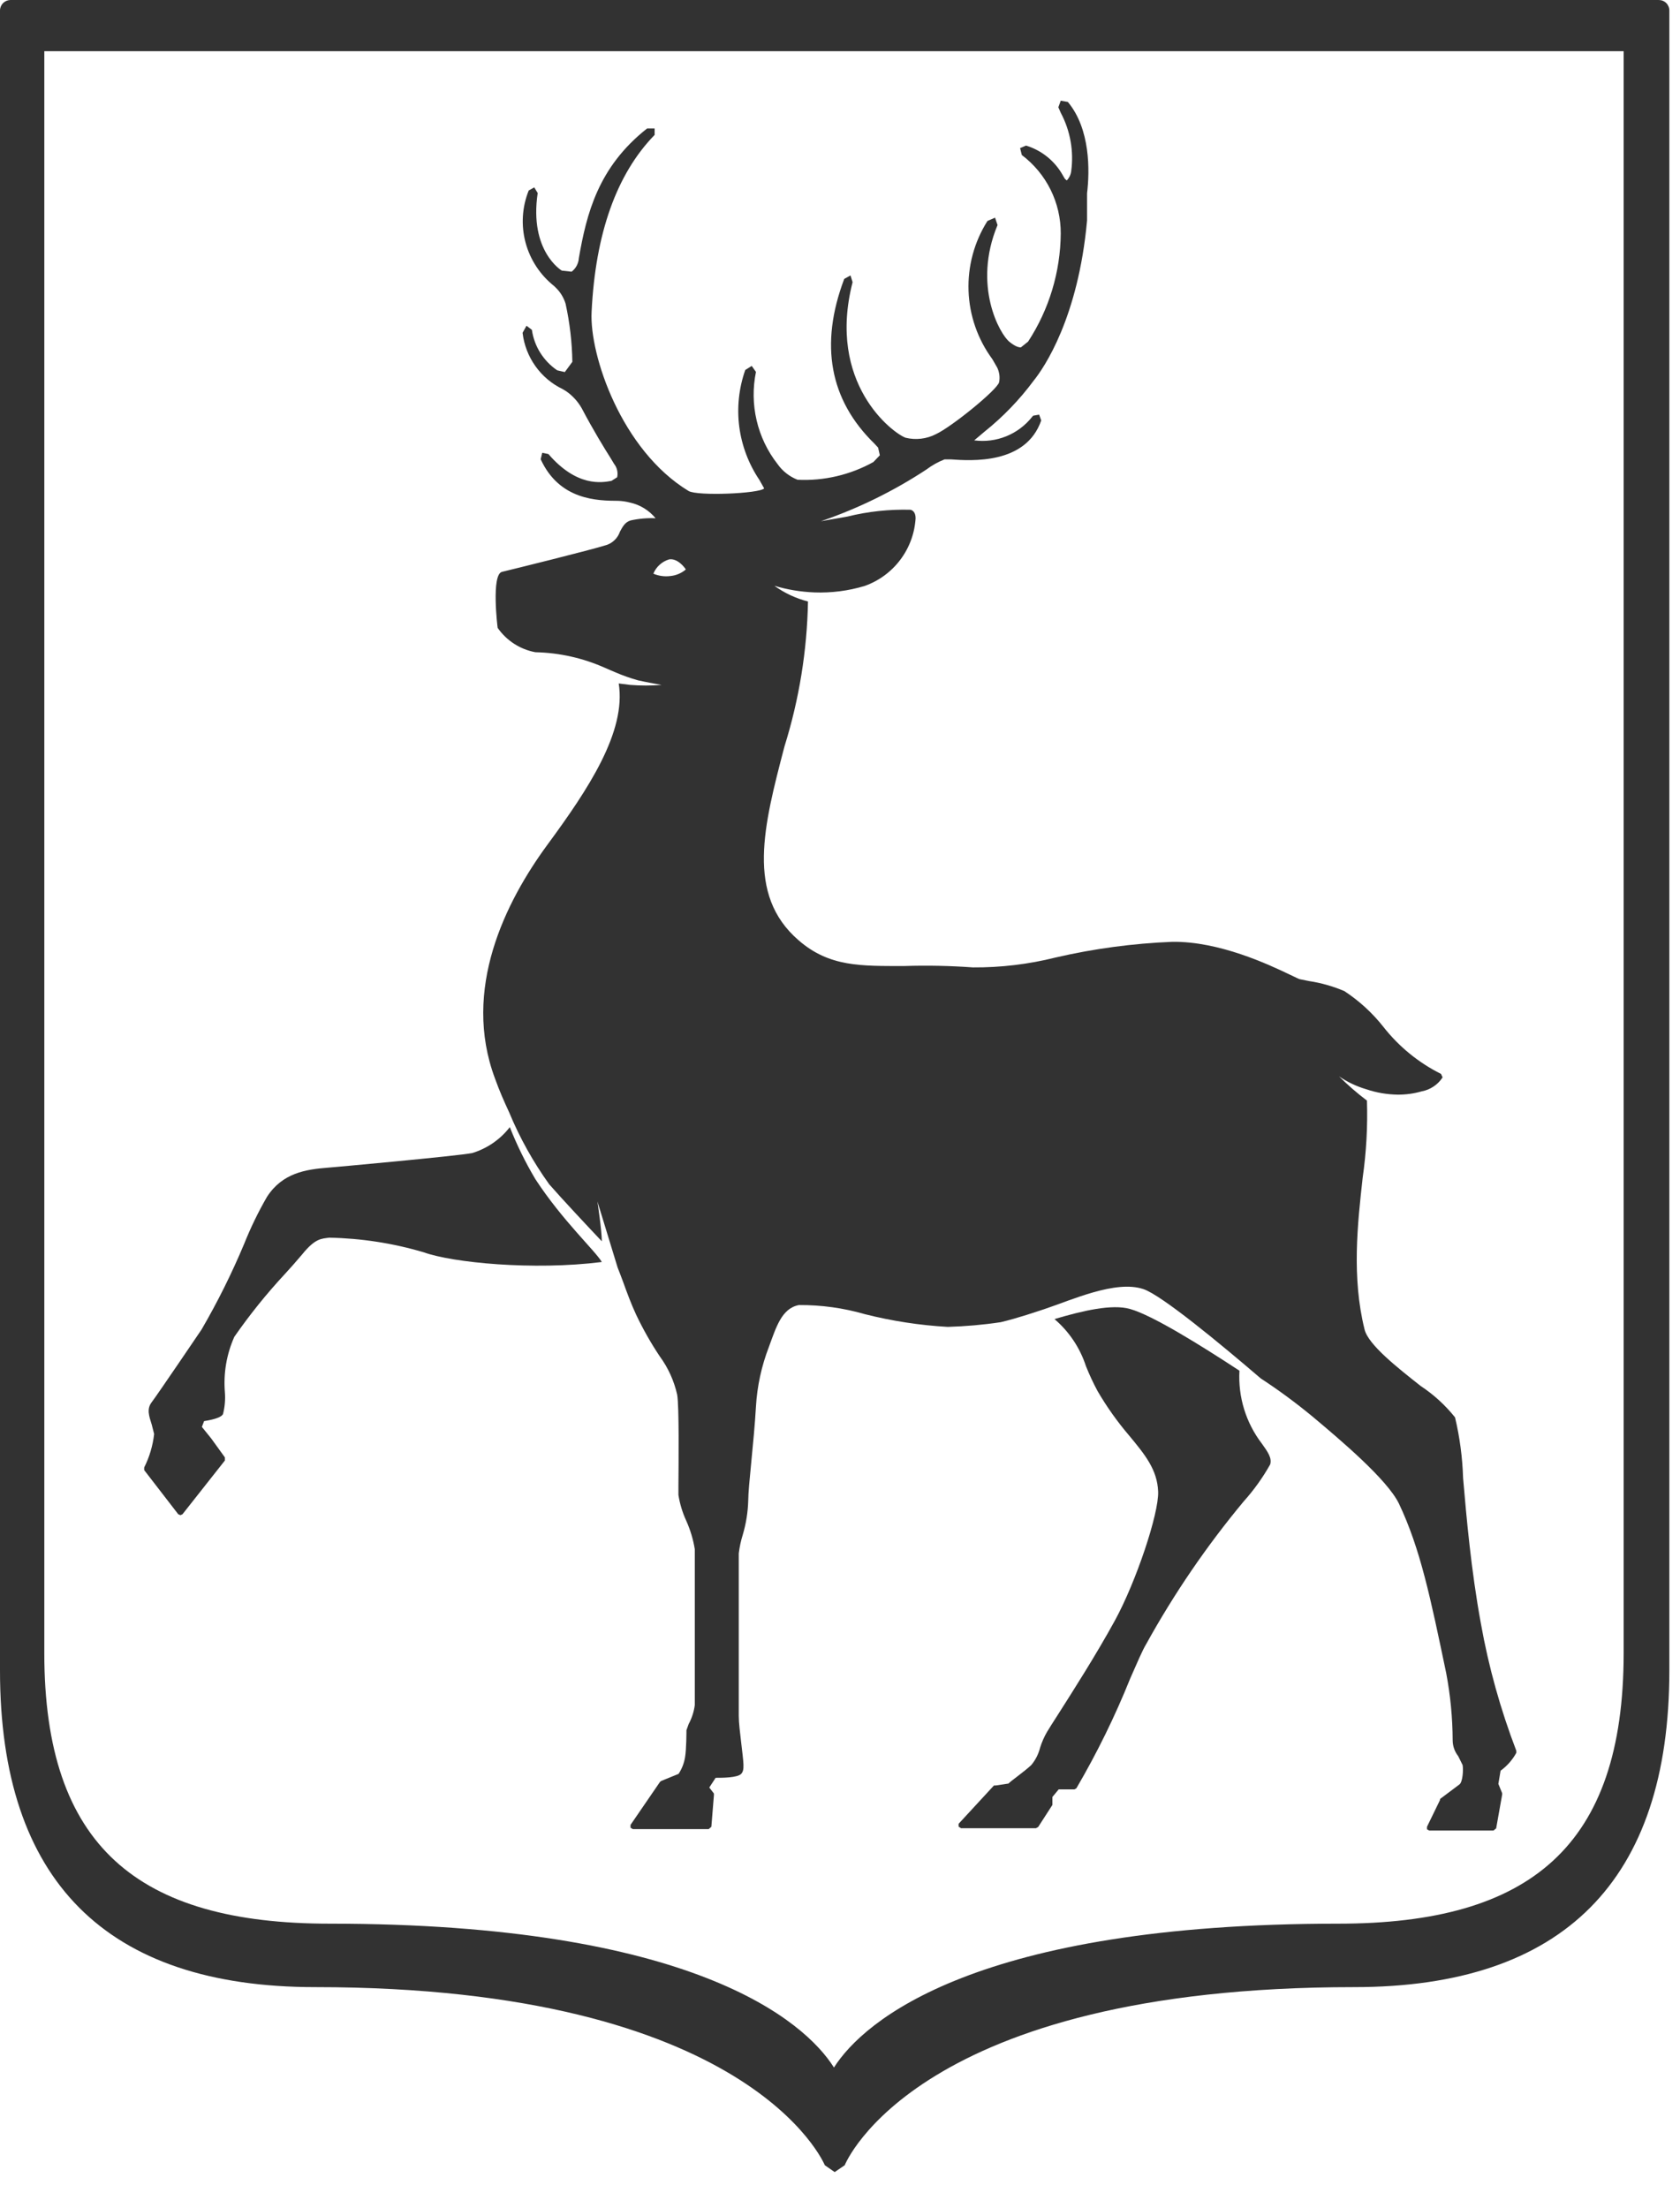 <svg width="35" height="46" viewBox="0 0 35 46" fill="none" xmlns="http://www.w3.org/2000/svg">
<path d="M11.153 24.567C10.947 24.221 10.769 23.858 10.621 23.484C10.423 23.74 10.15 23.928 9.839 24.024C9.528 24.086 6.862 24.328 6.839 24.328C6.369 24.364 5.883 24.439 5.562 24.937C5.38 25.252 5.221 25.58 5.086 25.918C4.829 26.531 4.533 27.127 4.199 27.701C4.199 27.701 3.273 29.069 3.162 29.213C3.05 29.357 3.106 29.505 3.162 29.684L3.211 29.878C3.184 30.12 3.114 30.356 3.004 30.575V30.63L3.713 31.549L3.759 31.569L3.802 31.549L4.685 30.43V30.365L4.399 29.969L4.206 29.73L4.252 29.609C4.485 29.573 4.619 29.521 4.646 29.462C4.684 29.314 4.697 29.16 4.685 29.007C4.653 28.612 4.72 28.215 4.882 27.852C5.202 27.392 5.554 26.954 5.936 26.543C6.047 26.422 6.153 26.304 6.294 26.137C6.57 25.794 6.701 25.81 6.858 25.787C7.526 25.8 8.188 25.902 8.828 26.092C9.426 26.308 11.107 26.474 12.538 26.294C12.4 26.059 11.717 25.431 11.153 24.567Z" fill="#323232"/>
<path d="M25.822 28.559C25.004 28.022 24.003 27.401 23.543 27.273C23.166 27.165 22.558 27.309 21.968 27.483C22.273 27.743 22.5 28.083 22.624 28.464C22.695 28.642 22.776 28.816 22.867 28.985C23.058 29.312 23.278 29.622 23.524 29.91C23.852 30.306 24.111 30.62 24.128 31.079C24.144 31.537 23.668 32.957 23.228 33.762C22.844 34.465 22.342 35.251 22.04 35.725C21.931 35.892 21.853 36.02 21.813 36.085C21.753 36.188 21.705 36.298 21.669 36.412C21.636 36.545 21.573 36.67 21.485 36.775C21.331 36.919 21.065 37.102 21.009 37.161L20.74 37.201H20.707L19.971 37.999V38.058L20.021 38.091H21.583L21.629 38.065L21.925 37.606V37.44L22.056 37.282C22.109 37.282 22.24 37.282 22.384 37.282L22.424 37.26C22.854 36.525 23.23 35.759 23.547 34.969C23.691 34.642 23.803 34.38 23.875 34.262C24.457 33.207 25.139 32.209 25.91 31.282C26.122 31.046 26.307 30.788 26.462 30.512C26.502 30.378 26.413 30.251 26.288 30.077C25.956 29.643 25.791 29.104 25.822 28.559Z" fill="#323232"/>
<path d="M17.391 45.257L17.184 45.113C17.168 45.077 15.631 41.402 6.566 41.402C2.21 41.402 2.60079e-05 39.184 2.60079e-05 34.805V0.223C-0.001 0.165 0.021 0.109 0.061 0.068C0.101 0.026 0.156 0.002 0.213 2.47935e-05H34.555C34.584 -0 34.614 0.005 34.641 0.016C34.668 0.027 34.693 0.043 34.714 0.064C34.735 0.085 34.751 0.11 34.762 0.137C34.773 0.164 34.779 0.193 34.778 0.223V34.805C34.778 39.184 32.569 41.402 28.212 41.402C19.105 41.402 17.614 45.077 17.598 45.113L17.387 45.257M0.923 1.067V34.442C0.923 38.464 2.869 40.08 6.868 40.08C14.419 40.08 16.76 42.102 17.374 43.077C17.998 42.096 20.349 40.08 27.88 40.08C31.883 40.08 33.826 38.464 33.826 34.442V1.067H0.923Z" fill="#323232"/>
<path d="M30.852 33.827C30.645 32.698 30.55 31.596 30.481 30.794C30.468 30.368 30.412 29.945 30.313 29.531C30.11 29.277 29.869 29.056 29.597 28.877C29.112 28.494 28.508 28.019 28.429 27.702C28.159 26.612 28.281 25.509 28.389 24.538C28.465 24.006 28.495 23.468 28.478 22.931C28.273 22.776 28.079 22.608 27.897 22.427C28.071 22.545 28.263 22.636 28.465 22.695C28.677 22.767 28.898 22.804 29.121 22.807C29.29 22.808 29.458 22.785 29.62 22.738C29.709 22.722 29.793 22.687 29.867 22.637C29.942 22.587 30.006 22.522 30.054 22.447L30.021 22.375C29.552 22.141 29.142 21.805 28.819 21.393C28.591 21.104 28.317 20.853 28.008 20.65C27.773 20.55 27.526 20.479 27.273 20.441L27.096 20.405C27.066 20.405 26.981 20.356 26.872 20.307C26.433 20.097 25.402 19.61 24.423 19.623C23.604 19.656 22.789 19.765 21.991 19.95C21.428 20.091 20.85 20.16 20.27 20.156C19.796 20.122 19.32 20.112 18.845 20.127C17.939 20.127 17.279 20.15 16.636 19.59C15.536 18.638 15.91 17.208 16.343 15.553C16.649 14.574 16.814 13.557 16.833 12.532C16.581 12.468 16.344 12.357 16.133 12.205C16.404 12.286 16.684 12.332 16.967 12.343C17.321 12.356 17.675 12.311 18.015 12.208C18.31 12.103 18.569 11.913 18.757 11.662C18.946 11.411 19.056 11.111 19.075 10.798C19.075 10.664 19.006 10.631 18.97 10.621C18.528 10.609 18.086 10.656 17.657 10.762L17.102 10.86C17.877 10.595 18.615 10.233 19.298 9.784C19.415 9.696 19.543 9.624 19.679 9.571H19.804C20.234 9.601 21.373 9.682 21.692 8.76L21.649 8.639L21.524 8.661L21.498 8.691C21.357 8.868 21.172 9.006 20.961 9.091C20.751 9.176 20.521 9.205 20.296 9.175L20.513 8.992C20.898 8.684 21.241 8.327 21.534 7.932C21.751 7.663 22.463 6.623 22.647 4.594C22.647 4.496 22.647 4.401 22.647 4.306C22.647 4.211 22.647 4.116 22.647 4.028C22.703 3.563 22.719 2.69 22.247 2.124L22.099 2.098L22.049 2.235L22.099 2.35C22.299 2.725 22.374 3.153 22.316 3.573C22.306 3.644 22.274 3.709 22.224 3.76L22.184 3.724L22.145 3.658C21.98 3.358 21.705 3.134 21.376 3.033L21.252 3.086L21.288 3.23C21.541 3.421 21.746 3.668 21.887 3.952C22.028 4.236 22.1 4.549 22.099 4.866C22.092 5.665 21.857 6.447 21.419 7.117L21.268 7.238C21.212 7.238 21.143 7.212 21.032 7.124C20.831 6.966 20.257 5.952 20.782 4.689L20.73 4.535L20.572 4.604C20.297 5.039 20.16 5.546 20.178 6.059C20.196 6.573 20.369 7.069 20.674 7.483L20.776 7.66C20.821 7.755 20.835 7.861 20.815 7.964C20.776 8.122 19.83 8.89 19.502 9.044C19.306 9.146 19.079 9.173 18.865 9.12C18.592 9.018 17.223 7.987 17.762 5.88L17.719 5.739L17.588 5.811C17.072 7.179 17.282 8.334 18.221 9.247L18.294 9.326L18.33 9.486L18.195 9.627C17.714 9.894 17.167 10.023 16.616 9.996C16.448 9.93 16.303 9.817 16.199 9.669C15.989 9.401 15.84 9.09 15.763 8.758C15.685 8.426 15.681 8.082 15.749 7.749L15.661 7.624L15.526 7.709C15.393 8.088 15.35 8.492 15.401 8.889C15.453 9.287 15.597 9.667 15.821 10L15.92 10.176C15.825 10.284 14.525 10.34 14.344 10.229C12.949 9.381 12.279 7.402 12.325 6.499C12.404 4.863 12.847 3.622 13.638 2.811V2.677H13.481C12.46 3.482 12.22 4.454 12.059 5.38C12.056 5.434 12.04 5.488 12.014 5.537C11.988 5.585 11.952 5.628 11.908 5.661L11.704 5.638C11.704 5.638 11.021 5.236 11.202 4.022L11.13 3.904L11.015 3.969C10.876 4.314 10.853 4.694 10.949 5.054C11.045 5.413 11.255 5.731 11.547 5.962L11.57 5.985C11.67 6.079 11.743 6.197 11.783 6.328C11.87 6.726 11.918 7.132 11.924 7.539L11.767 7.752L11.609 7.716C11.467 7.62 11.347 7.495 11.255 7.349C11.164 7.204 11.105 7.041 11.081 6.872L10.969 6.787L10.887 6.934C10.916 7.184 11.008 7.423 11.154 7.628C11.3 7.834 11.496 7.999 11.724 8.108L11.79 8.148C11.925 8.24 12.037 8.362 12.118 8.504C12.364 8.972 12.597 9.349 12.725 9.551L12.794 9.666C12.825 9.705 12.847 9.75 12.857 9.798C12.868 9.846 12.868 9.896 12.857 9.944L12.739 10.019C12.541 10.055 12.023 10.153 11.425 9.46L11.297 9.434L11.264 9.568C11.658 10.428 12.456 10.432 12.88 10.435C12.962 10.438 13.043 10.45 13.123 10.471C13.333 10.516 13.522 10.632 13.658 10.798C13.483 10.79 13.307 10.806 13.136 10.844C13.018 10.88 12.968 10.981 12.916 11.076C12.894 11.14 12.858 11.199 12.81 11.247C12.762 11.295 12.704 11.332 12.64 11.354C12.312 11.459 10.627 11.875 10.46 11.914C10.23 11.966 10.365 13.072 10.368 13.082C10.553 13.347 10.834 13.53 11.153 13.589C11.655 13.6 12.149 13.711 12.607 13.916L12.729 13.969L12.821 14.008C12.974 14.074 13.132 14.13 13.293 14.175C13.494 14.221 13.783 14.27 13.783 14.27C13.564 14.287 13.345 14.287 13.126 14.27L12.89 14.24C13.05 15.248 12.253 16.446 11.409 17.594C10.526 18.795 9.62 20.618 10.312 22.47C10.404 22.728 10.506 22.957 10.608 23.177C10.827 23.706 11.107 24.209 11.442 24.675C11.704 24.976 12.266 25.575 12.538 25.863C12.538 25.637 12.446 25.032 12.446 25.032L12.867 26.409C12.906 26.504 12.942 26.606 12.982 26.71C13.064 26.939 13.152 27.175 13.254 27.394C13.397 27.695 13.561 27.985 13.746 28.261C13.921 28.5 14.044 28.772 14.108 29.06C14.15 29.312 14.137 30.454 14.134 30.945V31.147C14.163 31.332 14.217 31.511 14.295 31.681C14.381 31.872 14.442 32.073 14.475 32.28V35.525C14.457 35.664 14.413 35.798 14.347 35.921L14.301 36.049C14.301 36.072 14.301 36.442 14.272 36.612C14.252 36.736 14.206 36.854 14.137 36.959L13.776 37.106L13.75 37.126L13.136 38.022V38.081L13.185 38.11H14.764L14.82 38.061L14.873 37.407V37.368L14.777 37.243L14.909 37.041C15.047 37.041 15.362 37.041 15.441 36.959C15.519 36.877 15.49 36.736 15.441 36.304C15.418 36.105 15.391 35.898 15.391 35.751V35.339C15.391 34.469 15.391 32.656 15.391 32.365C15.407 32.235 15.434 32.107 15.473 31.982C15.542 31.75 15.581 31.51 15.588 31.268C15.588 30.964 15.707 30.048 15.749 29.305C15.774 28.88 15.865 28.462 16.018 28.065C16.169 27.656 16.284 27.257 16.645 27.191C17.11 27.188 17.572 27.252 18.018 27.381C18.584 27.524 19.162 27.613 19.745 27.646C20.114 27.635 20.483 27.603 20.848 27.548C21.209 27.463 21.623 27.319 21.757 27.276C22.325 27.087 23.241 26.665 23.819 26.858C24.197 26.982 25.434 28.006 26.265 28.719C26.64 28.964 27 29.23 27.345 29.515C27.926 30.002 28.898 30.823 29.144 31.327C29.594 32.276 29.801 33.291 30.129 34.858C30.217 35.321 30.262 35.791 30.264 36.262C30.265 36.38 30.305 36.495 30.379 36.589L30.471 36.775C30.49 36.88 30.471 37.139 30.402 37.181L30.001 37.482V37.502L29.729 38.061V38.114L29.775 38.14H31.114L31.17 38.094L31.295 37.391V37.361L31.216 37.168L31.262 36.893C31.398 36.794 31.51 36.667 31.59 36.52V36.478C31.261 35.619 31.013 34.732 30.852 33.827ZM13.963 12.002C13.844 12.017 13.723 12 13.612 11.953C13.64 11.882 13.685 11.818 13.742 11.767C13.799 11.715 13.866 11.677 13.94 11.655C14.117 11.626 14.268 11.829 14.288 11.865C14.197 11.943 14.083 11.991 13.963 12.002Z" fill="#323232"/>
</svg>
